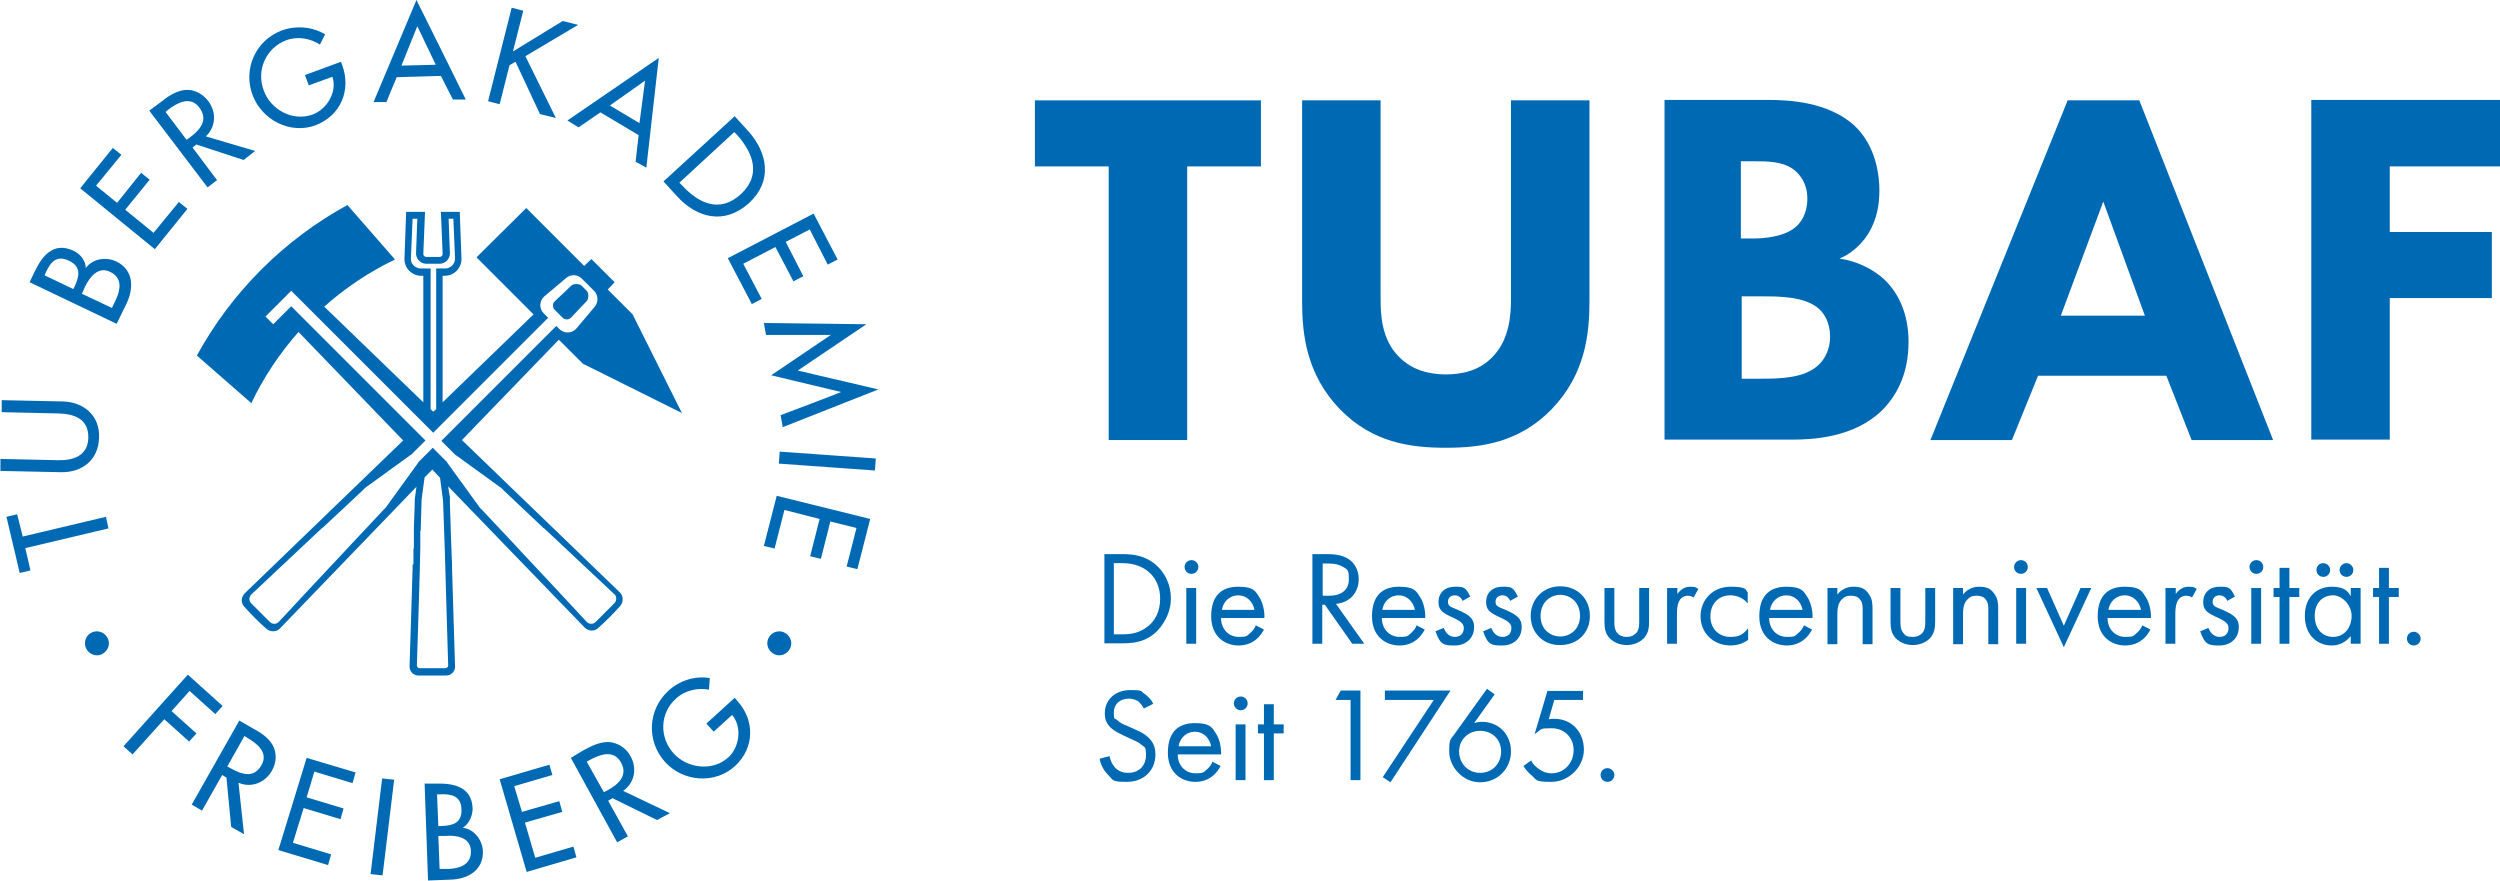 <?xml version="1.0" encoding="UTF-8"?>
<svg xmlns="http://www.w3.org/2000/svg" xmlns:xlink="http://www.w3.org/1999/xlink" id="Ebene_1" width="582.9" height="205.3" version="1.2" viewBox="0 0 582.9 205.3">
  <path d="M204.8,90.8l-18.8-4.4,16-10.8-23.9-.3.5,2.8h15.1c0-.1,0,0,0,0l-13.9,9.4,16.3,3.9h0c0,.1-14.1,5.4-14.1,5.4l.5,2.8,22.3-8.8h0ZM193,61.7l2.3-1.2-5.6-10.7-20,10.4,5.6,10.7,2.3-1.2-4.3-8.2,7.5-3.9,4.2,8,2.3-1.2-4.1-8,5.6-2.9,4.2,8.2h0ZM174.7,47.3c5.5-5.1,4.3-11.7-.3-16.8l-3.1-3.4-16.6,15.2,3.1,3.4c4.7,5.2,11.2,6.8,16.9,1.6h0ZM172.7,45.3c-4.8,4.4-9.7,2.2-13.6-2l-.7-.7,12.8-11.8.7.7c3.8,4.3,5.6,9.4.8,13.8h0ZM150.7,39.1l2.9-25.6-21.3,14.6,2.6,1.6,5.1-3.5,8.9,5.3-.7,6.2,2.5,1.4h0ZM150.4,18.8l-1.3,9.9-6.9-4.1,8.2-5.8h0ZM122.5,13.1l12.3-7.3-3.6-.9-11.6,7.1,2.4-9.5-2.7-.7-5.5,21.8,2.7.7,2.3-9.1,1.4-.8,5.7,12.2,3.7.9-7.1-14.4h0ZM105.6,23.2h3c0-.1-11.5-23.2-11.5-23.2l-10,23.8h3c0-.1,2.4-5.8,2.4-5.8l10.3-.3,2.8,5.5h0ZM101.6,15.1l-8,.2,3.7-9.2,4.3,9h0ZM79.8,15.2l-.3-.8-8.4,3.1.9,2.4,5.5-2c1.2,3.5-1.3,7.6-4.6,8.8-4.6,1.7-9.8-1.1-11.4-5.6-1.8-4.7.5-9.9,5.2-11.7,2.6-1,5.6-.5,7.9,1l1.2-2.4c-3-1.8-6.8-2.1-10.1-.9-6.1,2.3-9.1,9-6.8,15.1,2.2,5.8,8.8,9.2,14.7,7,5.9-2.3,8.3-8.2,6.2-14h0ZM48,31.8c2.4-2.3,2.5-5.7.5-8.3-1.3-1.7-3.4-2.8-5.6-2.5-2,.3-3.8,1.5-5.4,2.8l-2.7,2,13.6,17.9,2.2-1.7-5.7-7.6.9-.7,11,3.6,2.7-2.1-11.5-3.4h0ZM44.2,32.1l-.7.5-4.9-6.5.6-.5c2.2-1.7,5.2-3.3,7.3-.5,2.2,3,0,5.3-2.3,7h0ZM27.3,47.3l-4.9-4,5.9-7.2-2-1.6-7.6,9.4,17.4,14.2,7.6-9.4-2-1.6-5.9,7.2-6.6-5.4,5.7-7-2-1.6-5.6,7h0ZM20,62.5c0-1.7-1.3-3.3-2.8-4-4.6-2.2-7.3,1-9.1,4.8l-1.2,2.5,20.3,9.7,2.3-4.7c1.7-3.6,1.7-7.8-2.3-9.8-2.5-1.2-5.6-.7-7.2,1.5h0ZM17.4,66.8l-.3.6-6.7-3.2.3-.7c1.1-2.4,2.5-4.1,5.4-2.7,2.9,1.4,2.4,3.6,1.3,6h0ZM19.8,66.9c1.1-2.3,3.1-4.9,5.9-3.5,2.9,1.4,2.4,4.2,1.3,6.5l-.9,1.9-7-3.3.7-1.6h0ZM14.6,93.6l-14.2-.3v2.8c-.1,0,13.2.3,13.2.3,3.7.1,7,1.2,7,5.6-.1,4.3-3.5,5.4-7.2,5.3l-13.3-.3v2.8c-.1,0,14.1.3,14.1.3,5,.1,8.8-2.9,8.9-8.1.2-5.1-3.6-8.3-8.5-8.4h0ZM4,119.9l-2.5.6,3.1,13.1,2.5-.6-1.2-5.2,19.4-4.6-.6-2.7-19.4,4.6-1.3-5.2h0ZM43.8,157.3l-15,16.7,2.1,1.9,7.4-8.2,5.8,5.2,1.7-1.9-5.8-5.2,4.2-4.7,6,5.4,1.7-1.9-8.1-7.3h0ZM55.8,168l-11.1,19.6,2.4,1.4,4.7-8.3,1,.6,1.1,11.5,3,1.7-1.3-12c3,1.3,6.2,0,7.8-2.8,1.1-1.9,1.2-4.2.1-6.1-1.1-1.8-2.9-2.9-4.6-3.8l-3.1-1.8h0ZM53,178.7l4-7.1.6.4c2.4,1.4,5.1,3.5,3.3,6.5-1.8,3.1-4.7,2-7.2.6l-.7-.4h0ZM71.5,176.7l-6.6,21.5,11.6,3.5.7-2.5-8.9-2.7,2.5-8.1,8.6,2.6.7-2.5-8.6-2.6,1.8-6,8.9,2.7.7-2.5-11.4-3.4h0ZM89.1,181.5l-2.7,22.3,2.8.3,2.7-22.3-2.8-.3h0ZM101.7,182.7h-2.7c0,.1.8,22.6.8,22.6l5.2-.2c4-.1,7.7-2.1,7.6-6.6-.1-2.6-2-5.2-4.7-5.5h0c1.5-.9,2.3-2.8,2.3-4.5-.2-5-4.3-5.9-8.5-5.8h0ZM102.2,194.9h1.7c2.5-.2,5.8.3,5.9,3.5.1,3.2-2.6,4.1-5.2,4.2h-2.1c0,.1-.3-7.7-.3-7.7h0ZM101.9,185.2h.8c2.6-.1,4.8.4,4.9,3.5.1,3.2-2,3.8-4.7,3.9h-.7l-.3-7.4h0ZM128.1,178.3l-11.6,3.4,6.3,21.6,11.6-3.4-.7-2.5-8.9,2.6-2.4-8.2,8.7-2.5-.7-2.5-8.7,2.5-1.8-6,8.9-2.6-.7-2.4h0ZM133.1,176.7l10.8,19.7,2.5-1.4-4.6-8.3,1-.6,10.4,5.1,3-1.6-10.9-5.2c2.7-1.9,3.3-5.3,1.7-8.1-1-1.9-3-3.2-5.2-3.3-2.1,0-4,1-5.7,1.9l-3,1.8h0ZM136.8,177.6l.7-.4c2.4-1.3,5.6-2.5,7.3.6,1.7,3.1-.7,5.1-3.2,6.5l-.8.4-4-7.1h0ZM155.1,177.7c4.2,4.6,11.6,5.2,16.3.9,4.6-4.3,4.6-10.7.5-15.2l-.6-.7-6.6,6,1.7,1.9,4.3-3.9c2.4,2.8,1.7,7.6-.9,9.9-3.6,3.3-9.5,2.6-12.7-.9-3.4-3.7-3.3-9.4.5-12.8,2-1.9,5-2.6,7.7-2.1l.2-2.7c-3.5-.6-7.1.6-9.7,3-4.8,4.4-5.1,11.8-.7,16.6h0ZM181.1,115.6l-3,11.7,2.5.6,2.3-9,8.2,2.1-2.2,8.7,2.5.6,2.2-8.7,6.1,1.5-2.3,9,2.5.6,3-11.7-21.8-5.4h0ZM181.6,108.1l22.4,1.6.2-2.8-22.4-1.6-.2,2.8h0ZM19.8,150c0,1.5,1.3,2.8,2.8,2.8s2.8-1.3,2.8-2.8-1.3-2.8-2.8-2.8-2.8,1.2-2.8,2.8ZM178.9,150c0,1.5,1.3,2.8,2.8,2.8s2.8-1.3,2.8-2.8-1.3-2.8-2.8-2.8-2.8,1.2-2.8,2.8Z" fill="#0069b4"></path>
  <g>
    <path d="M276.8,38.8v63.8h-18.3v-63.8h-17.2v-15.4h52.7v15.4h-17.2Z" fill="#0069b4"></path>
    <path d="M370.6,70.3c0,7.6-1,17-8.8,25.1-7.6,7.8-16.4,9-24.7,9s-17.1-1.2-24.7-9c-7.8-8.1-8.8-17.5-8.8-25.1V23.4h18.3v46.4c0,3.4.2,9.3,4.2,13.3,3.2,3.4,7.6,4.2,11,4.2s7.8-.7,11-4.2c3.9-4,4.2-9.9,4.2-13.3V23.4h18.3v46.9Z" fill="#0069b4"></path>
    <path d="M439.8,65.6c-2.9-2.9-7.1-4.8-10.9-5.3,1.9-.8,4.6-2.5,6.7-5.8,2.1-3.4,2.6-7,2.6-10.1s-.6-10.1-5.7-15c-6.2-5.8-15.9-6.1-20.2-6.1h-24.2v79.2h29.8c4.9,0,14.4-.5,20.9-6.8,3.1-3.1,6.2-8.1,6.2-16,0-6.9-2.6-11.4-5.2-14.1ZM406,37.6h2.8c3.3,0,6.9,0,9.5,2,1.4,1.1,3.1,3.2,3.1,6.7s-1.5,5.8-3.2,7c-2.6,1.9-6.8,2.3-9.3,2.3h-3v-18h.1ZM424,85.1c-3.3,3.1-8.9,3.2-13.5,3.2h-4.4v-19.2h5c3.7,0,9.9,0,13.1,3,1.2,1.1,2.5,3.2,2.5,6.4,0,2.8-1.1,5.1-2.7,6.6Z" fill="#0069b4"></path>
    <path d="M498.8,23.4h-16.7l-32,79.2h19l6.1-15h29.9l5.9,15h19l-31.2-79.2ZM480.5,73.6l9.9-26.6,9.7,26.6h-19.6Z" fill="#0069b4"></path>
    <path d="M582.9,38.8h-25.7v15.3h23.8v15.4h-23.8v33h-18.3V23.3h44v15.5Z" fill="#0069b4"></path>
  </g>
  <g>
    <path d="M257.4,129.2h4.3c2.1,0,5.1.2,7.7,2.4,1.9,1.6,3.6,4.3,3.6,8s-2.2,6.7-3.7,8c-1.9,1.6-3.9,2.4-7.6,2.4h-4.2v-20.8h0ZM259.7,147.9h2c1.7,0,3.9-.2,6-1.9,1.6-1.3,2.8-3.4,2.8-6.4,0-5-3.5-8.3-8.8-8.3h-2v16.6Z" fill="#0069b4"></path>
    <path d="M277.8,130.6c.9,0,1.6.7,1.6,1.6s-.7,1.6-1.6,1.6-1.6-.7-1.6-1.6c0-.9.7-1.6,1.6-1.6ZM278.9,137.1v13h-2.3v-13h2.3Z" fill="#0069b4"></path>
    <path d="M294.7,146.8c-.4.7-.9,1.5-1.6,2.1-1.2,1.1-2.7,1.6-4.3,1.6-3.1,0-6.4-2-6.4-6.8s2.4-6.9,6.3-6.9,4.1,1.3,4.9,2.4c.8,1.2,1.3,3.2,1.2,4.9h-10.1c0,2.7,1.9,4.4,4.1,4.4s1.9-.3,2.7-.9c.6-.5,1.1-1.2,1.3-1.8l1.9,1ZM292.5,142.2c-.4-2-1.9-3.4-3.8-3.4s-3.5,1.4-3.8,3.4h7.6Z" fill="#0069b4"></path>
    <path d="M309.4,129.2c1.4,0,3.5.1,5.1,1.2,1.2.8,2.3,2.4,2.3,4.6,0,3.2-2.1,5.5-5.3,5.8l6.6,9.3h-2.8l-6.4-9.1h-.6v9.1h-2.3v-20.9h3.4ZM308.4,138.9h1.5c2.9,0,4.6-1.4,4.6-3.8s-.3-2.3-1.7-3.1c-.9-.5-2-.6-3-.6h-1.4v7.5Z" fill="#0069b4"></path>
    <path d="M332.2,146.8c-.4.7-.9,1.5-1.6,2.1-1.2,1.1-2.7,1.6-4.3,1.6-3.1,0-6.4-2-6.4-6.8s2.4-6.9,6.3-6.9,4.1,1.3,4.9,2.4c.8,1.2,1.3,3.2,1.2,4.9h-10.1c0,2.7,1.9,4.4,4.1,4.4s1.9-.3,2.7-.9c.6-.5,1.1-1.2,1.3-1.8l1.9,1ZM329.9,142.2c-.4-2-1.9-3.4-3.8-3.4s-3.5,1.4-3.8,3.4h7.6Z" fill="#0069b4"></path>
    <path d="M341,140.1c-.3-.8-1-1.3-1.8-1.3s-1.6.5-1.6,1.5.6,1.2,2.1,1.8c1.9.8,2.8,1.4,3.3,2,.6.7.7,1.4.7,2.1,0,2.7-2,4.3-4.5,4.3s-3.4-.1-4.5-3.3l1.9-.8c.3.7,1,2.1,2.6,2.1s2.1-1.1,2.1-2.1-.9-1.6-2.1-2.2c-1.6-.7-2.6-1.2-3.2-1.9-.5-.6-.6-1.3-.6-1.9,0-2.3,1.6-3.6,3.8-3.6s2.5.1,3.6,2.3l-1.8,1Z" fill="#0069b4"></path>
    <path d="M352.1,140.1c-.3-.8-1-1.3-1.8-1.3s-1.6.5-1.6,1.5.6,1.2,2.1,1.8c1.9.8,2.8,1.4,3.3,2,.6.7.7,1.4.7,2.1,0,2.7-2,4.3-4.5,4.3s-3.4-.1-4.5-3.3l1.9-.8c.3.7,1,2.1,2.6,2.1s2.1-1.1,2.1-2.1-.9-1.6-2.1-2.2c-1.6-.7-2.6-1.2-3.2-1.9-.5-.6-.6-1.3-.6-1.9,0-2.3,1.6-3.6,3.8-3.6s2.5.1,3.6,2.3l-1.8,1Z" fill="#0069b4"></path>
    <path d="M356.9,143.6c0-3.9,2.9-6.9,6.9-6.9s6.9,2.9,6.9,6.9-2.9,6.8-6.9,6.8c-3.9.1-6.9-2.8-6.9-6.8ZM359.2,143.6c0,3.2,2.3,4.8,4.6,4.8s4.6-1.7,4.6-4.8-2.2-4.9-4.6-4.9c-2.4,0-4.6,1.8-4.6,4.9Z" fill="#0069b4"></path>
    <path d="M376.4,144.7c0,.9,0,2,.6,2.8.3.4,1,1,2.3,1s1.9-.6,2.3-1c.6-.8.6-1.9.6-2.8v-7.6h2.3v7.8c0,1.6-.2,2.8-1.2,3.9-1.2,1.2-2.7,1.6-4,1.6s-2.8-.4-4-1.6c-1-1.1-1.2-2.3-1.2-3.9v-7.8h2.3v7.6h0Z" fill="#0069b4"></path>
    <path d="M388.8,137.1h2.3v1.4c.2-.3,1.2-1.7,2.9-1.7s1.4.3,2,.5l-1.1,2c-.5-.3-1-.4-1.3-.4-.9,0-1.5.4-1.8.8-.4.5-.8,1.4-.8,3.5v6.9h-2.3v-13h0Z" fill="#0069b4"></path>
    <path d="M407.5,140.7c-1.2-1.5-2.9-1.9-4.1-1.9-2.4,0-4.6,1.7-4.6,4.9s2.3,4.8,4.6,4.8,3-.6,4.2-2v2.7c-1.4,1-2.9,1.3-4.1,1.3-4,0-7-2.9-7-6.8s2.9-6.9,7-6.9,3.4.8,4,1.3v2.6h0Z" fill="#0069b4"></path>
    <path d="M422.5,146.8c-.4.7-.9,1.5-1.6,2.1-1.2,1.1-2.7,1.6-4.3,1.6-3.1,0-6.4-2-6.4-6.8s2.4-6.9,6.3-6.9,4.1,1.3,4.9,2.4c.8,1.2,1.3,3.2,1.2,4.9h-10.1c0,2.7,1.9,4.4,4.1,4.4s1.9-.3,2.7-.9c.6-.5,1.1-1.2,1.3-1.8l1.9,1ZM420.3,142.2c-.4-2-1.9-3.4-3.8-3.4s-3.5,1.4-3.8,3.4h7.6Z" fill="#0069b4"></path>
    <path d="M426.1,137.1h2.3v1.5c.4-.5,1.6-1.8,3.7-1.8s2.9.6,3.7,1.8c.7,1,.8,2,.8,3.5v8.1h-2.3v-8c0-.8,0-1.7-.6-2.4-.4-.6-1.1-.9-2.1-.9s-1.6.2-2.3,1c-.9,1-.9,2.6-.9,3.5v6.8h-2.3v-13.1h0Z" fill="#0069b4"></path>
    <path d="M443.1,144.7c0,.9,0,2,.6,2.8s1,1,2.3,1,1.9-.6,2.3-1c.6-.8.6-1.9.6-2.8v-7.6h2.3v7.8c0,1.6-.2,2.8-1.2,3.9-1.2,1.2-2.7,1.6-4,1.6s-2.8-.4-4-1.6c-1-1.1-1.2-2.3-1.2-3.9v-7.8h2.3v7.6h0Z" fill="#0069b4"></path>
    <path d="M455.4,137.1h2.3v1.5c.4-.5,1.6-1.8,3.7-1.8s2.9.6,3.7,1.8c.7,1,.8,2,.8,3.5v8.1h-2.3v-8c0-.8,0-1.7-.6-2.4-.4-.6-1.1-.9-2.1-.9s-1.6.2-2.3,1c-.9,1-.9,2.6-.9,3.5v6.8h-2.3v-13.1h0Z" fill="#0069b4"></path>
    <path d="M471.2,130.6c.9,0,1.6.7,1.6,1.6s-.7,1.6-1.6,1.6-1.6-.7-1.6-1.6c0-.9.8-1.6,1.6-1.6ZM472.4,137.1v13h-2.3v-13h2.3Z" fill="#0069b4"></path>
    <path d="M477.3,137.1l3.9,8.8,3.9-8.8h2.5l-6.4,13.8-6.4-13.8h2.5Z" fill="#0069b4"></path>
    <path d="M501.4,146.8c-.4.7-.9,1.5-1.6,2.1-1.2,1.1-2.7,1.6-4.3,1.6-3.1,0-6.4-2-6.4-6.8s2.4-6.9,6.3-6.9,4.1,1.3,4.9,2.4c.8,1.2,1.3,3.2,1.2,4.9h-10.1c0,2.7,1.9,4.4,4.1,4.4s1.9-.3,2.7-.9c.6-.5,1.1-1.2,1.3-1.8l1.9,1ZM499.2,142.2c-.4-2-1.9-3.4-3.8-3.4s-3.5,1.4-3.8,3.4h7.6Z" fill="#0069b4"></path>
    <path d="M505,137.1h2.3v1.4c.2-.3,1.2-1.7,2.9-1.7s1.4.3,2,.5l-1.1,2c-.5-.3-1-.4-1.3-.4-.9,0-1.5.4-1.8.8-.4.5-.8,1.4-.8,3.5v6.9h-2.3v-13h0Z" fill="#0069b4"></path>
    <path d="M519.3,140.1c-.3-.8-1-1.3-1.8-1.3s-1.6.5-1.6,1.5.6,1.2,2.1,1.8c1.9.8,2.8,1.4,3.3,2,.6.7.7,1.4.7,2.1,0,2.7-2,4.3-4.5,4.3s-3.4-.1-4.5-3.3l1.9-.8c.3.7,1,2.1,2.6,2.1s2.1-1.1,2.1-2.1-.9-1.6-2.1-2.2c-1.6-.7-2.6-1.2-3.2-1.9-.5-.6-.6-1.3-.6-1.9,0-2.3,1.6-3.6,3.8-3.6s2.5.1,3.6,2.3l-1.8,1Z" fill="#0069b4"></path>
    <path d="M526.1,130.6c.9,0,1.6.7,1.6,1.6s-.7,1.6-1.6,1.6-1.6-.7-1.6-1.6.7-1.6,1.6-1.6ZM527.2,137.1v13h-2.3v-13h2.3Z" fill="#0069b4"></path>
    <path d="M533.8,139.2v10.9h-2.3v-10.9h-1.4v-2.1h1.4v-4.7h2.3v4.7h2.3v2.1h-2.3Z" fill="#0069b4"></path>
    <path d="M548.1,137.1h2.3v13h-2.3v-1.8c-.8,1-2.2,2.2-4.4,2.2-3.3,0-6.3-2.3-6.3-6.9s3-6.8,6.3-6.8,3.9,1.4,4.4,2.2v-1.9ZM539.7,143.6c0,2.8,1.6,4.9,4.3,4.9s4.3-2.3,4.3-4.9-2.3-4.8-4.3-4.8c-2.3,0-4.3,1.6-4.3,4.8ZM541.7,131.3c.8,0,1.6.7,1.6,1.6s-.7,1.6-1.6,1.6-1.6-.7-1.6-1.6c0-.9.7-1.6,1.6-1.6ZM547.1,131.3c.8,0,1.6.7,1.6,1.6s-.7,1.6-1.6,1.6-1.6-.7-1.6-1.6c0-.9.8-1.6,1.6-1.6Z" fill="#0069b4"></path>
    <path d="M557,139.2v10.9h-2.3v-10.9h-1.4v-2.1h1.4v-4.7h2.3v4.7h2.3v2.1h-2.3Z" fill="#0069b4"></path>
    <path d="M562.8,147.3c.8,0,1.6.7,1.6,1.6s-.7,1.6-1.6,1.6-1.6-.7-1.6-1.6.7-1.6,1.6-1.6Z" fill="#0069b4"></path>
    <path d="M266.7,165.2c-.3-.6-.8-1.2-1.2-1.6-.4-.3-1.2-.7-2.3-.7-2.1,0-3.5,1.3-3.5,3.2s.2,1.3.8,1.8c.6.6,1.4,1,2.2,1.3l2,.9c1.2.5,2.3,1.1,3.2,2,1.1,1.1,1.5,2.3,1.5,3.8,0,3.9-2.9,6.4-6.6,6.4s-3.1-.3-4.5-1.7c-1-1-1.7-2.4-1.9-3.7l2.3-.6c.2,1.1.7,2,1.3,2.7.9.9,1.9,1.2,3,1.2,2.9,0,4.2-2,4.2-4.1s-.3-1.8-1-2.4c-.6-.6-1.4-.9-2.5-1.4l-1.9-.9c-.8-.4-1.8-.8-2.8-1.7-.9-.9-1.4-1.8-1.4-3.4,0-3.2,2.5-5.4,5.9-5.4s2.3.3,3.4.9c.8.6,1.6,1.4,2,2.3l-2.2,1.1Z" fill="#0069b4"></path>
    <path d="M284.6,178.6c-.4.7-.9,1.5-1.6,2.1-1.2,1.1-2.7,1.6-4.3,1.6-3.1,0-6.4-2-6.4-6.8s2.4-6.9,6.3-6.9,4.1,1.3,4.9,2.4c.8,1.2,1.3,3.2,1.2,4.9h-10.1c0,2.7,1.9,4.4,4.1,4.4s1.9-.3,2.7-.9c.6-.5,1.1-1.2,1.3-1.8l1.9,1ZM282.4,174c-.4-2-1.9-3.4-3.8-3.4s-3.5,1.4-3.8,3.4h7.6Z" fill="#0069b4"></path>
    <path d="M289.3,162.4c.9,0,1.6.7,1.6,1.6s-.7,1.6-1.6,1.6-1.6-.7-1.6-1.6c0-.9.7-1.6,1.6-1.6ZM290.4,168.9v13h-2.3v-13h2.3Z" fill="#0069b4"></path>
    <path d="M297,171v10.9h-2.3v-10.9h-1.4v-2.1h1.4v-4.7h2.3v4.7h2.3v2.1h-2.3Z" fill="#0069b4"></path>
    <path d="M314.9,163.2h-3.5l1.2-2.2h4.6v20.9h-2.3v-18.7h0Z" fill="#0069b4"></path>
    <path d="M334.3,163.2h-11.4v-2.2h15.3l-14,21.4-1.8-1.2,11.9-18Z" fill="#0069b4"></path>
    <path d="M348.5,161.9l-4.8,6.7c.6-.2,1.2-.3,1.8-.3,4,0,6.8,3,6.8,6.9s-3,7.2-7.2,7.2-7.2-3.8-7.2-7.1.2-2.6,1.7-4.8l7.1-9.9,1.8,1.3ZM350,175.2c0-2.8-2.1-4.8-4.9-4.8s-4.9,2.1-4.9,4.8,2,5,4.9,5,4.9-2.2,4.9-5Z" fill="#0069b4"></path>
    <path d="M369.1,163.2h-6.7l-1.3,4.5c.4-.1.8-.1,1.3-.1,4.2,0,6.9,3.2,6.9,7.2s-3.5,7.5-7.6,7.5-3.3-.5-4.7-1.6c-.7-.6-1.3-1.3-1.8-2.1l1.8-1.3c.3.7.8,1.2,1.4,1.7.9.7,1.9,1.3,3.4,1.3,2.9,0,5.1-2.4,5.1-5.4s-2.2-5.1-5.1-5.1-2.2.1-4,1.4l3-10.1h8.3v2.1h0Z" fill="#0069b4"></path>
    <path d="M374.8,179.1c.8,0,1.6.7,1.6,1.6s-.7,1.6-1.6,1.6-1.6-.7-1.6-1.6c0-.9.7-1.6,1.6-1.6Z" fill="#0069b4"></path>
  </g>
  <g>
    <path d="M107.7,102.6l22.6-23.4,5.6,5.6,23.1,11.5-11.5-23-5.8-5.8,1.6-1.7-5.4-5.4-1.7,1.6-13.5-13.5-11.6,11.5,13.3,13.3-21.2,20.5v-29.5h.5c2.2,0,3.9-1.8,3.9-3.9l-.4-11h-4.4l.4,9.8c0,.4-.3.7-.7.7h-3.1c-.4,0-.7-.3-.7-.7l.4-9.8h-4.4l-.4,11c0,2.2,1.8,3.9,3.9,3.9h.5v29.5l-23.1-22.3c4.9-4.4,10.5-8.1,16.5-11l-11.1-12.7c-14.8,8.1-27,20.3-35.1,35.1l12.7,11.1c2.9-6.1,6.6-11.6,11-16.6l24.4,25.3-36.9,35.6c-.9.9-1,2.3-.1,3.2,1.6,1.8,3.3,3.5,5.1,5.1.9.8,2.4.8,3.2-.1l31.8-33-.4,3v.9l-.2,5.8v4.7h-.1v3.6c-.1,0-.2.3-.2.3v.9l-.7,22.5h0v.2c0,.6.2,1.1.6,1.5.4.4.9.6,1.5.6h6.4c.6,0,1.1-.2,1.5-.6s.6-.9.6-1.5l-.7-22.9v-.8h0c0-.1-.3-7.9-.3-7.9v-.5h0c0-.1-.2-6-.2-6v-1.6c-.1,0-.4-2.3-.4-2.3l31.8,32.9c.9.9,2.3,1,3.2.1,1.8-1.6,3.5-3.3,5.1-5.1.8-.9.8-2.4-.1-3.2l-36.8-35.5ZM98.1,62.6c-1.2,0-2.3-1-2.3-2.2l.4-9.4h1.1l-.3,8.1c0,1.3,1.1,2.4,2.4,2.4h3.1c1.3,0,2.4-1.1,2.4-2.4l-.3-8.1h1.1l.4,9.3c0,1.2-1,2.3-2.3,2.3h-2.1v32.8l-.7.6-.6-.6v-32.8h-2.3ZM103.3,116.7h0l.4,11.2h0l.3,10.6h0c0,.1.5,16.7.5,16.7,0,.2-.1.3-.2.4-.1.1-.3.2-.4.2h-6.1c-.2,0-.3-.1-.4-.2-.1-.1-.2-.3-.2-.4l.5-15.9v-.2l.2-6.9v-.4h0c0-.1.1-4.1.1-4.1h0v-3.9c.1,0,.1-.2.1-.2v-.2h0c0-.1.2-6.9.2-6.9h0s.3-2.4.7-5.2l1.8-1.8,1.8,1.9c.4,2.9.7,5.3.7,5.3ZM143.2,140.7l-4.3,4.3c-.6.6-1.5.6-2.1,0l-6.6-7.1h0l-8.8-9.4h0l-1.1-1.2h0l-7.8-8.3-.6-.6-7.6-10.5c0-.1-.1-.1-.1-.2l-3.3-3.3-3.3,3.3s-.1.1-.1.2l-7.6,10.5-.6.6-8.9,9.5h0l-8.8,9.4h0l-6.6,7.1c-.6.6-1.5.6-2.1,0l-4.3-4.3c-.6-.6-.6-1.5,0-2.1l16.4-15.4.4-.3,9.2-8.6.6-.6,10.5-7.6c.1,0,.1-.1.2-.1l3.3-3.3-4.7-4.7-8.3-8.3-18.3-18.3-4.2,4.2-1.8-1.8,6-6,1.8,1.8,16.5,16.5,14.8,14.8,13.8-13.8h0l13-13-1-1c-1.1-1.1-1.1-2.8,0-3.9l5.1-4.3c1.1-1,2.7-1,3.8.1l2.8,2.8c1,1,1.1,2.7.1,3.8l-4.3,5.1c-1.1,1.1-2.8,1.1-3.9,0l-.7-.7-12.7,12.7h0l-14.1,14.1,3.3,3.3s.1.1.2.1l10.5,7.6.6.6,9.2,8.7.3.2,16.4,15.4c.4.5.4,1.4-.2,2Z" fill="#0069b4"></path>
    <path d="M131.2,74.1c.5.5,1.4.5,1.9,0l3.7-3.9c.5-.5.5-1.9,0-2.4l-1.2-1.2c-.5-.5-1.9-.5-2.4,0l-3.9,3.7c-.5.5-.5,1.4,0,1.9l1.9,1.9Z" fill="#0069b4"></path>
  </g>
</svg>
